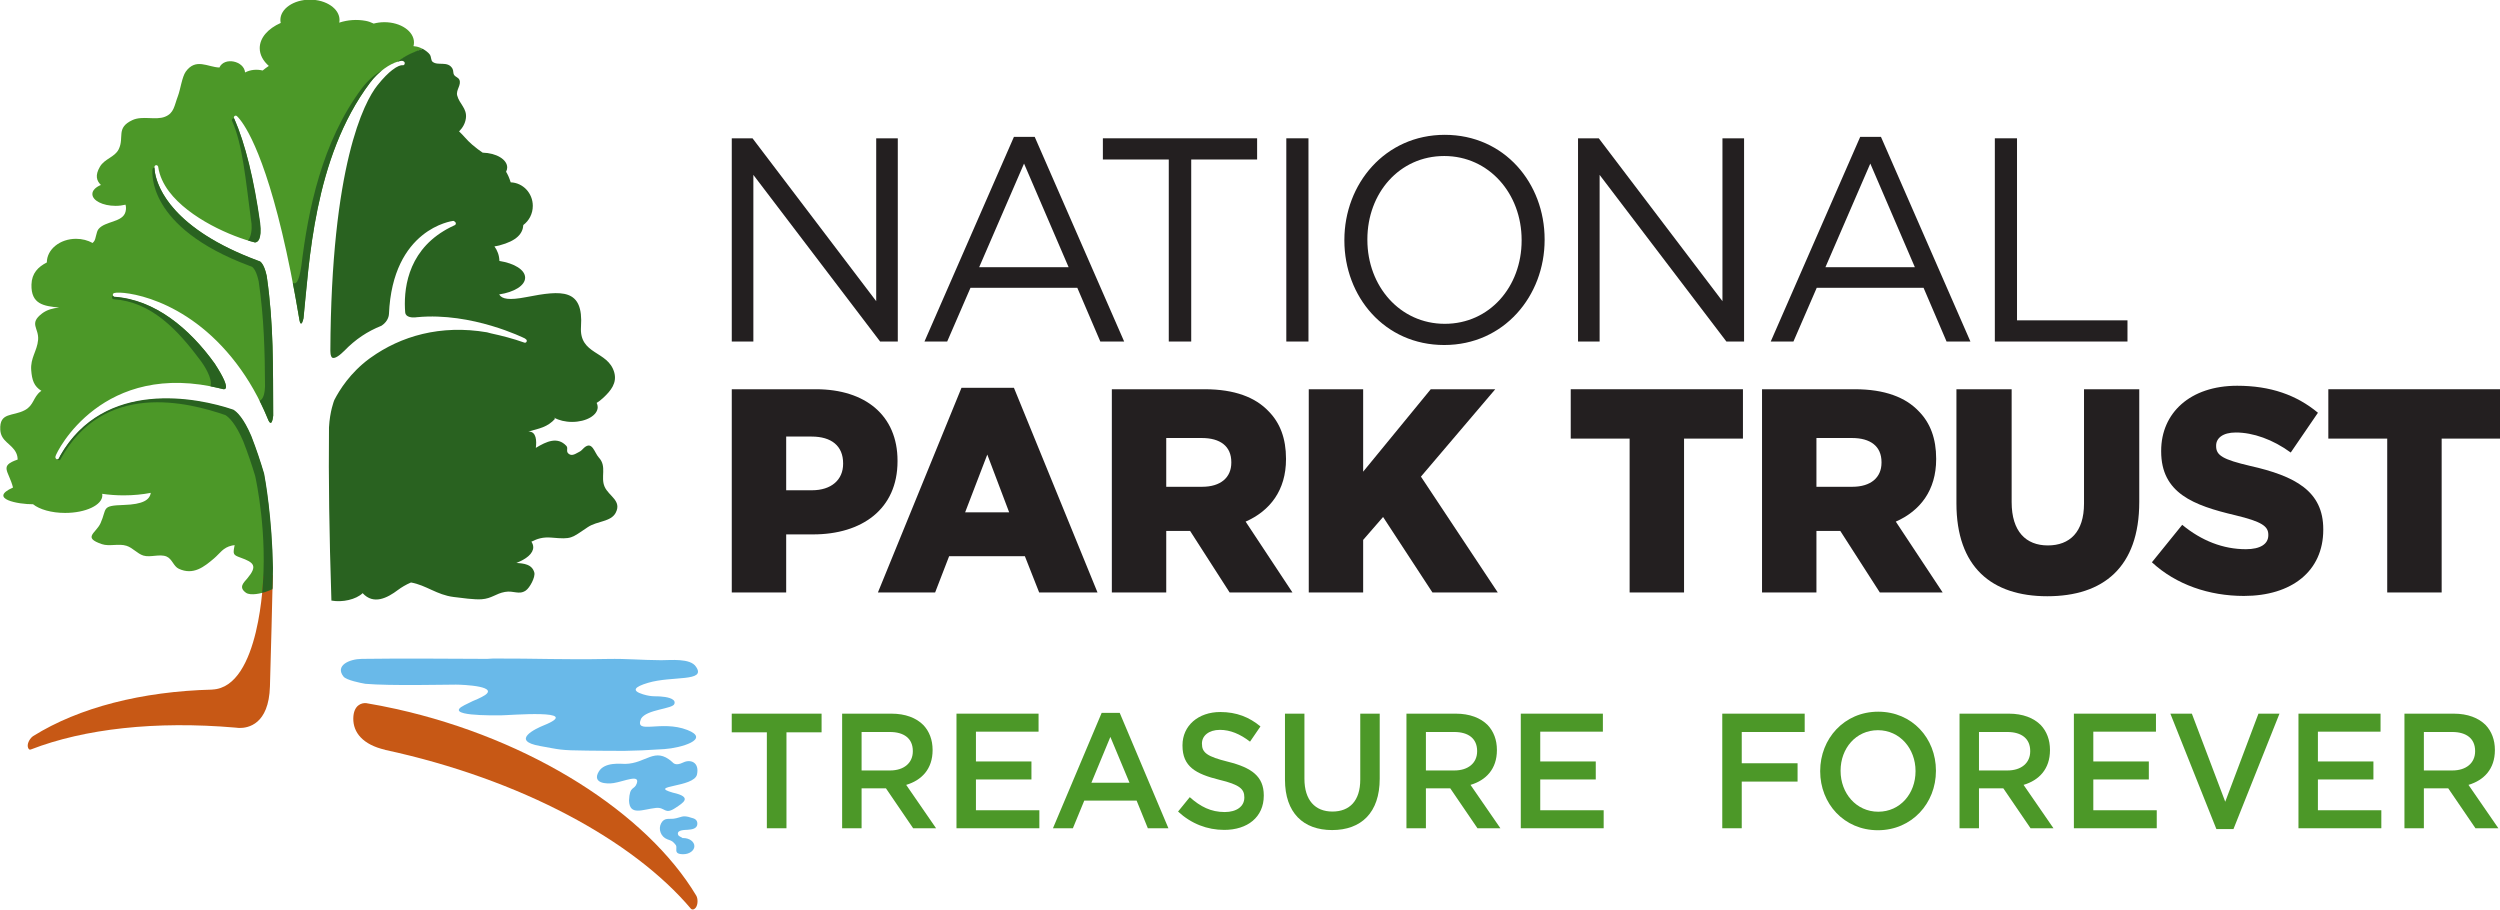 <?xml version="1.0" encoding="utf-8"?>
<svg xmlns="http://www.w3.org/2000/svg" viewBox="3.722 144.885 492.069 179.051" width="492.069px" height="179.051px" preserveAspectRatio="none"><g id="g8" transform="matrix(1.541, 0, 0, -1.541, -320.754, 653.79)" style=""><g id="g10" transform="scale(0.1)"><path d="M 3040.29 3125.78 L 3066.79 3125.78 L 3224.77 2917.75 L 3224.77 3125.78 L 3252.35 3125.78 L 3252.35 2866.21 L 3229.78 2866.21 L 3067.87 3079.05 L 3067.87 2866.21 L 3040.29 2866.21 L 3040.29 3125.78" style="fill: rgb(35, 31, 32); fill-opacity: 1; fill-rule: nonzero; stroke: none;" id="path100"/><path d="M 3470.54 2961.13 L 3413.59 3093.52 L 3356.28 2961.13 L 3470.54 2961.13 Z M 3400.69 3127.63 L 3427.21 3127.63 L 3541.48 2866.21 L 3511.03 2866.21 L 3481.65 2934.8 L 3345.17 2934.8 L 3315.44 2866.21 L 3286.42 2866.21 L 3400.69 3127.63" style="fill: rgb(35, 31, 32); fill-opacity: 1; fill-rule: nonzero; stroke: none;" id="path102"/><path d="M 3598.46 3098.71 L 3514.29 3098.71 L 3514.29 3125.78 L 3711.3 3125.78 L 3711.3 3098.71 L 3627.13 3098.71 L 3627.13 2866.21 L 3598.46 2866.21 L 3598.46 3098.71" style="fill: rgb(35, 31, 32); fill-opacity: 1; fill-rule: nonzero; stroke: none;" id="path104"/><path d="M 3748.59 3125.78 L 3776.89 3125.78 L 3776.89 2866.21 L 3748.59 2866.21 L 3748.59 3125.78" style="fill: rgb(35, 31, 32); fill-opacity: 1; fill-rule: nonzero; stroke: none;" id="path106"/><path d="M 4049.15 2995.25 L 4049.15 2995.98 C 4049.15 3054.95 4007.59 3103.16 3950.28 3103.16 C 3892.96 3103.16 3852.13 3055.69 3852.13 2996.74 L 3852.13 2995.98 C 3852.13 2937.03 3893.68 2888.83 3950.99 2888.83 C 4008.31 2888.83 4049.15 2936.28 4049.15 2995.25 Z M 3822.75 2995.25 L 3822.75 2995.98 C 3822.75 3067.56 3874.7 3130.22 3950.99 3130.22 C 4027.3 3130.22 4078.52 3068.3 4078.52 2996.74 L 4078.52 2995.98 C 4078.52 2924.42 4026.58 2861.76 3950.28 2861.76 C 3873.97 2861.76 3822.75 2923.68 3822.75 2995.25" style="fill: rgb(35, 31, 32); fill-opacity: 1; fill-rule: nonzero; stroke: none;" id="path108"/><path d="M 4121.19 3125.78 L 4147.69 3125.78 L 4305.66 2917.75 L 4305.66 3125.78 L 4333.27 3125.78 L 4333.27 2866.21 L 4310.7 2866.21 L 4148.77 3079.05 L 4148.77 2866.21 L 4121.19 2866.21 L 4121.19 3125.78" style="fill: rgb(35, 31, 32); fill-opacity: 1; fill-rule: nonzero; stroke: none;" id="path110"/><path d="M 4551.42 2961.13 L 4494.5 3093.52 L 4437.19 2961.13 L 4551.42 2961.13 Z M 4481.61 3127.63 L 4508.11 3127.63 L 4622.38 2866.21 L 4591.91 2866.21 L 4562.54 2934.8 L 4426.07 2934.8 L 4396.32 2866.21 L 4367.33 2866.21 L 4481.61 3127.63" style="fill: rgb(35, 31, 32); fill-opacity: 1; fill-rule: nonzero; stroke: none;" id="path112"/><path d="M 4653.57 3125.78 L 4681.89 3125.78 L 4681.89 2893.27 L 4822.99 2893.27 L 4822.99 2866.21 L 4653.57 2866.21 L 4653.57 3125.78" style="fill: rgb(35, 31, 32); fill-opacity: 1; fill-rule: nonzero; stroke: none;" id="path114"/><path d="M 3142.74 2676.23 C 3167.46 2676.23 3182.51 2689.58 3182.51 2709.97 L 3182.51 2710.71 C 3182.51 2732.96 3167.46 2744.82 3142.39 2744.82 L 3109.79 2744.82 L 3109.79 2676.23 L 3142.74 2676.23 Z M 3040.29 2805.27 L 3147.77 2805.27 C 3211.17 2805.27 3252 2771.53 3252 2714.05 L 3252 2713.31 C 3252 2652.12 3206.5 2619.86 3144.18 2619.86 L 3109.79 2619.86 L 3109.79 2545.69 L 3040.29 2545.69 L 3040.29 2805.27" style="fill: rgb(35, 31, 32); fill-opacity: 1; fill-rule: nonzero; stroke: none;" id="path116"/><path d="M 3394.6 2648.05 L 3366.66 2721.84 L 3338.35 2648.05 L 3394.6 2648.05 Z M 3333.7 2807.12 L 3400.68 2807.12 L 3507.44 2545.69 L 3432.92 2545.69 L 3414.65 2592.05 L 3317.93 2592.05 L 3300.03 2545.69 L 3226.95 2545.69 L 3333.7 2807.12" style="fill: rgb(35, 31, 32); fill-opacity: 1; fill-rule: nonzero; stroke: none;" id="path118"/><path d="M 3641.1 2680.68 C 3664.73 2680.68 3678.34 2692.54 3678.34 2711.46 L 3678.34 2712.19 C 3678.34 2732.59 3664.02 2742.97 3640.74 2742.97 L 3595.23 2742.97 L 3595.23 2680.68 L 3641.1 2680.68 Z M 3525.74 2805.27 L 3644.31 2805.27 C 3682.64 2805.27 3709.15 2794.89 3725.98 2777.09 C 3740.68 2762.26 3748.2 2742.22 3748.2 2716.64 L 3748.2 2715.9 C 3748.2 2676.23 3727.78 2649.89 3696.62 2636.18 L 3756.44 2545.69 L 3676.19 2545.69 L 3625.69 2624.32 L 3595.23 2624.32 L 3595.23 2545.69 L 3525.74 2545.69 L 3525.74 2805.27" style="fill: rgb(35, 31, 32); fill-opacity: 1; fill-rule: nonzero; stroke: none;" id="path120"/><path d="M 3777.26 2805.27 L 3846.74 2805.27 L 3846.74 2699.96 L 3933.07 2805.27 L 4015.47 2805.27 L 3920.54 2693.66 L 4018.69 2545.69 L 3935.23 2545.69 L 3872.18 2642.11 L 3846.74 2612.82 L 3846.74 2545.69 L 3777.26 2545.69 L 3777.26 2805.27" style="fill: rgb(35, 31, 32); fill-opacity: 1; fill-rule: nonzero; stroke: none;" id="path122"/><path d="M 4187.09 2742.22 L 4111.87 2742.22 L 4111.87 2805.27 L 4331.83 2805.27 L 4331.83 2742.22 L 4256.61 2742.22 L 4256.61 2545.69 L 4187.09 2545.69 L 4187.09 2742.22" style="fill: rgb(35, 31, 32); fill-opacity: 1; fill-rule: nonzero; stroke: none;" id="path124"/><path d="M 4471.55 2680.68 C 4495.22 2680.68 4508.82 2692.54 4508.82 2711.46 L 4508.82 2712.19 C 4508.82 2732.59 4494.5 2742.97 4471.21 2742.97 L 4425.7 2742.97 L 4425.7 2680.68 L 4471.55 2680.68 Z M 4356.21 2805.27 L 4474.76 2805.27 C 4513.09 2805.27 4539.63 2794.89 4556.45 2777.09 C 4571.11 2762.26 4578.63 2742.22 4578.63 2716.64 L 4578.63 2715.9 C 4578.63 2676.23 4558.22 2649.89 4527.08 2636.18 L 4586.93 2545.69 L 4506.67 2545.69 L 4456.16 2624.32 L 4425.7 2624.32 L 4425.7 2545.69 L 4356.21 2545.69 L 4356.21 2805.27" style="fill: rgb(35, 31, 32); fill-opacity: 1; fill-rule: nonzero; stroke: none;" id="path126"/><path d="M 4604.51 2659.53 L 4604.51 2805.27 L 4675.04 2805.27 L 4675.04 2661.02 C 4675.04 2623.57 4693.34 2605.77 4721.27 2605.77 C 4749.21 2605.77 4767.47 2622.83 4767.47 2659.17 L 4767.47 2805.27 L 4838.04 2805.27 L 4838.04 2661.39 C 4838.04 2577.59 4791.85 2540.87 4720.56 2540.87 C 4649.26 2540.87 4604.51 2578.33 4604.51 2659.53" style="fill: rgb(35, 31, 32); fill-opacity: 1; fill-rule: nonzero; stroke: none;" id="path128"/><path d="M 4854.19 2584.25 L 4892.9 2632.09 C 4917.63 2611.7 4945.17 2600.95 4974.22 2600.95 C 4992.8 2600.95 5002.87 2607.62 5002.87 2618.75 L 5002.87 2619.49 C 5002.87 2630.25 4994.63 2636.18 4960.61 2644.34 C 4907.23 2656.95 4866.02 2672.52 4866.02 2725.91 L 4866.02 2726.65 C 4866.02 2774.87 4902.92 2809.72 4963.1 2809.72 C 5005.74 2809.72 5039.04 2797.86 5066.26 2775.24 L 5031.52 2724.43 C 5008.62 2741.12 4983.51 2750.02 4961.33 2750.02 C 4944.46 2750.02 4936.22 2742.59 4936.22 2733.34 L 4936.22 2732.59 C 4936.22 2720.72 4944.84 2715.54 4979.58 2707.37 C 5037.27 2694.39 5073.06 2675.11 5073.06 2626.54 L 5073.06 2625.79 C 5073.06 2572.76 5032.57 2541.26 4971.67 2541.26 C 4927.26 2541.26 4884.99 2555.71 4854.19 2584.25" style="fill: rgb(35, 31, 32); fill-opacity: 1; fill-rule: nonzero; stroke: none;" id="path130"/><path d="M 5154.75 2742.22 L 5079.53 2742.22 L 5079.53 2805.27 L 5299.5 2805.27 L 5299.5 2742.22 L 5224.28 2742.22 L 5224.28 2545.69 L 5154.75 2545.69 L 5154.75 2742.22" style="fill: rgb(35, 31, 32); fill-opacity: 1; fill-rule: nonzero; stroke: none;" id="path132"/><path d="M 3085.1 2367.06 L 3040.25 2367.06 L 3040.25 2390.9 L 3155 2390.9 L 3155 2367.06 L 3110.15 2367.06 L 3110.15 2244.53 L 3085.1 2244.53 L 3085.1 2367.06" style="fill: rgb(76, 152, 40); fill-opacity: 1; fill-rule: nonzero; stroke: none;" id="path134"/><path d="M 3242.46 2318.34 C 3260.23 2318.34 3271.55 2327.96 3271.55 2342.81 L 3271.55 2343.22 C 3271.55 2358.9 3260.64 2367.48 3242.25 2367.48 L 3206.1 2367.48 L 3206.1 2318.34 L 3242.46 2318.34 Z M 3181.25 2390.9 L 3244.27 2390.9 C 3262.05 2390.9 3275.99 2385.47 3285.08 2376.26 C 3292.56 2368.32 3296.8 2357.45 3296.8 2344.69 L 3296.8 2344.27 C 3296.8 2320.22 3282.86 2305.79 3263.06 2299.93 L 3301.24 2244.53 L 3271.96 2244.53 L 3237.21 2295.54 L 3206.1 2295.54 L 3206.1 2244.53 L 3181.25 2244.53 L 3181.25 2390.9" style="fill: rgb(76, 152, 40); fill-opacity: 1; fill-rule: nonzero; stroke: none;" id="path136"/><path d="M 3327.31 2390.9 L 3432.14 2390.9 L 3432.14 2367.9 L 3352.15 2367.9 L 3352.15 2329.84 L 3423.05 2329.84 L 3423.05 2306.84 L 3352.15 2306.84 L 3352.15 2267.52 L 3433.16 2267.52 L 3433.16 2244.53 L 3327.31 2244.53 L 3327.31 2390.9" style="fill: rgb(76, 152, 40); fill-opacity: 1; fill-rule: nonzero; stroke: none;" id="path138"/><path d="M 3548.3 2302.66 L 3523.86 2361.21 L 3499.62 2302.66 L 3548.3 2302.66 Z M 3512.76 2391.95 L 3535.78 2391.95 L 3598 2244.53 L 3571.73 2244.53 L 3557.39 2279.86 L 3490.53 2279.86 L 3475.99 2244.53 L 3450.53 2244.53 L 3512.76 2391.95" style="fill: rgb(76, 152, 40); fill-opacity: 1; fill-rule: nonzero; stroke: none;" id="path140"/><path d="M 3610.33 2265.86 L 3625.28 2284.25 C 3638.8 2272.13 3652.34 2265.23 3669.92 2265.23 C 3685.26 2265.23 3694.97 2272.55 3694.97 2283.63 L 3694.97 2284.05 C 3694.97 2294.5 3689.31 2300.15 3663.05 2306.43 C 3632.95 2313.95 3615.98 2323.14 3615.98 2350.12 L 3615.98 2350.54 C 3615.98 2375.64 3636.19 2392.99 3664.26 2392.99 C 3684.86 2392.99 3701.23 2386.51 3715.56 2374.59 L 3702.24 2355.14 C 3689.51 2364.97 3676.79 2370.2 3663.85 2370.2 C 3649.31 2370.2 3640.83 2362.46 3640.83 2352.84 L 3640.83 2352.42 C 3640.83 2341.13 3647.29 2336.11 3674.35 2329.42 C 3704.26 2321.9 3719.81 2310.81 3719.81 2286.55 L 3719.81 2286.14 C 3719.81 2258.74 3699.01 2242.43 3669.31 2242.43 C 3647.7 2242.43 3627.3 2250.17 3610.33 2265.86" style="fill: rgb(76, 152, 40); fill-opacity: 1; fill-rule: nonzero; stroke: none;" id="path142"/><path d="M 3746.88 2306.63 L 3746.88 2390.9 L 3771.73 2390.9 L 3771.73 2307.68 C 3771.73 2280.49 3785.28 2265.86 3807.48 2265.86 C 3829.5 2265.86 3843.04 2279.66 3843.04 2306.63 L 3843.04 2390.9 L 3867.89 2390.9 L 3867.89 2307.89 C 3867.89 2264.18 3844.05 2242.22 3807.08 2242.22 C 3770.31 2242.22 3746.88 2264.18 3746.88 2306.63" style="fill: rgb(76, 152, 40); fill-opacity: 1; fill-rule: nonzero; stroke: none;" id="path144"/><path d="M 3963.25 2318.34 C 3981.02 2318.34 3992.32 2327.96 3992.32 2342.81 L 3992.32 2343.22 C 3992.32 2358.9 3981.42 2367.48 3963.04 2367.48 L 3926.89 2367.48 L 3926.89 2318.34 L 3963.25 2318.34 Z M 3902.04 2390.9 L 3965.07 2390.9 C 3982.83 2390.9 3996.77 2385.47 4005.87 2376.26 C 4013.34 2368.32 4017.58 2357.45 4017.58 2344.69 L 4017.58 2344.27 C 4017.58 2320.22 4003.65 2305.79 3983.85 2299.93 L 4022.03 2244.53 L 3992.74 2244.53 L 3957.98 2295.54 L 3926.89 2295.54 L 3926.89 2244.53 L 3902.04 2244.53 L 3902.04 2390.9" style="fill: rgb(76, 152, 40); fill-opacity: 1; fill-rule: nonzero; stroke: none;" id="path146"/><path d="M 4048.08 2390.9 L 4152.93 2390.9 L 4152.93 2367.9 L 4072.93 2367.9 L 4072.93 2329.84 L 4143.84 2329.84 L 4143.84 2306.84 L 4072.93 2306.84 L 4072.93 2267.52 L 4153.94 2267.52 L 4153.94 2244.53 L 4048.08 2244.53 L 4048.08 2390.9" style="fill: rgb(76, 152, 40); fill-opacity: 1; fill-rule: nonzero; stroke: none;" id="path148"/><path d="M 4305.43 2390.9 L 4410.7 2390.9 L 4410.7 2367.48 L 4330.3 2367.48 L 4330.3 2327.54 L 4401.6 2327.54 L 4401.6 2304.13 L 4330.3 2304.13 L 4330.3 2244.53 L 4305.43 2244.53 L 4305.43 2390.9" style="fill: rgb(76, 152, 40); fill-opacity: 1; fill-rule: nonzero; stroke: none;" id="path150"/><path d="M 4552.28 2317.29 L 4552.28 2317.71 C 4552.28 2346.15 4532.3 2369.78 4504.23 2369.78 C 4476.15 2369.78 4456.55 2346.57 4456.55 2318.14 L 4456.55 2317.71 C 4456.55 2289.28 4476.53 2265.65 4504.61 2265.65 C 4532.68 2265.65 4552.28 2288.85 4552.28 2317.29 Z M 4430.49 2317.29 L 4430.49 2317.71 C 4430.49 2358.9 4461.2 2393.41 4504.61 2393.41 C 4548.07 2393.41 4578.34 2359.32 4578.34 2318.14 L 4578.34 2317.71 C 4578.34 2276.52 4547.63 2242.01 4504.23 2242.01 C 4460.82 2242.01 4430.49 2276.11 4430.49 2317.29" style="fill: rgb(76, 152, 40); fill-opacity: 1; fill-rule: nonzero; stroke: none;" id="path152"/><path d="M 4669.67 2318.34 C 4687.45 2318.34 4698.75 2327.96 4698.75 2342.81 L 4698.75 2343.22 C 4698.75 2358.9 4687.83 2367.48 4669.48 2367.48 L 4633.31 2367.48 L 4633.31 2318.34 L 4669.67 2318.34 Z M 4608.48 2390.9 L 4671.49 2390.9 C 4689.27 2390.9 4703.21 2385.47 4712.31 2376.26 C 4719.79 2368.32 4724 2357.45 4724 2344.69 L 4724 2344.27 C 4724 2320.22 4710.07 2305.79 4690.27 2299.93 L 4728.46 2244.53 L 4699.19 2244.53 L 4664.4 2295.54 L 4633.31 2295.54 L 4633.31 2244.53 L 4608.48 2244.53 L 4608.48 2390.9" style="fill: rgb(76, 152, 40); fill-opacity: 1; fill-rule: nonzero; stroke: none;" id="path154"/><path d="M 4754.53 2390.9 L 4859.37 2390.9 L 4859.37 2367.9 L 4779.35 2367.9 L 4779.35 2329.84 L 4850.26 2329.84 L 4850.26 2306.84 L 4779.35 2306.84 L 4779.35 2267.52 L 4860.37 2267.52 L 4860.37 2244.53 L 4754.53 2244.53 L 4754.53 2390.9" style="fill: rgb(76, 152, 40); fill-opacity: 1; fill-rule: nonzero; stroke: none;" id="path156"/><path d="M 4877.76 2390.9 L 4905.22 2390.9 L 4947.86 2278.4 L 4990.27 2390.9 L 5017.14 2390.9 L 4958.36 2243.48 L 4936.55 2243.48 L 4877.76 2390.9" style="fill: rgb(76, 152, 40); fill-opacity: 1; fill-rule: nonzero; stroke: none;" id="path158"/><path d="M 5041.39 2390.9 L 5146.22 2390.9 L 5146.22 2367.9 L 5066.21 2367.9 L 5066.21 2329.84 L 5137.12 2329.84 L 5137.12 2306.84 L 5066.21 2306.84 L 5066.21 2267.52 L 5147.23 2267.52 L 5147.23 2244.53 L 5041.39 2244.53 L 5041.39 2390.9" style="fill: rgb(76, 152, 40); fill-opacity: 1; fill-rule: nonzero; stroke: none;" id="path160"/><path d="M 5237.94 2318.34 C 5255.7 2318.34 5267.02 2327.96 5267.02 2342.81 L 5267.02 2343.22 C 5267.02 2358.9 5256.09 2367.48 5237.74 2367.48 L 5201.56 2367.48 L 5201.56 2318.34 L 5237.94 2318.34 Z M 5176.75 2390.9 L 5239.75 2390.9 C 5257.53 2390.9 5271.47 2385.47 5280.58 2376.26 C 5288.05 2368.32 5292.27 2357.45 5292.27 2344.69 L 5292.27 2344.27 C 5292.27 2320.22 5278.32 2305.79 5258.53 2299.93 L 5296.72 2244.53 L 5267.45 2244.53 L 5232.66 2295.54 L 5201.56 2295.54 L 5201.56 2244.53 L 5176.75 2244.53 L 5176.75 2390.9" style="fill: rgb(76, 152, 40); fill-opacity: 1; fill-rule: nonzero; stroke: none;" id="path162"/><path d="M 2453.38 2551.59 C 2453.59 2559.93 2453.74 2568.35 2453.91 2576.73 L 2453.9 2576.73 C 2452.77 2641.25 2444.13 2689.2 2442.66 2696.96 C 2438.11 2712.33 2432.73 2728.53 2426.31 2744.98 C 2421.54 2756.21 2417.06 2763.85 2413.16 2769.08 C 2409.23 2774.28 2405.92 2776.98 2403.58 2778.39 C 2356.64 2794.44 2235.88 2818.39 2180.64 2716.65 C 2180.28 2715.99 2179.51 2715.76 2178.83 2715.76 C 2178.41 2715.76 2177.98 2715.87 2177.6 2716.12 C 2177.3 2716.31 2177.1 2716.58 2176.94 2716.87 C 2176.35 2717.55 2176.25 2718.54 2176.48 2719.51 C 2177.88 2725.61 2236.53 2843.97 2389 2805.83 C 2389.47 2805.83 2389.8 2805.52 2389.75 2805.64 C 2389.75 2805.64 2404.62 2799.78 2379.82 2838.09 C 2347.72 2882.69 2303.66 2919.51 2251.87 2923.04 C 2251.19 2923.08 2250.67 2923.52 2250.34 2924.1 C 2249.89 2924.62 2249.64 2925.34 2249.74 2926.07 C 2249.91 2927.34 2250.69 2928.18 2252.2 2928.29 C 2261.37 2930.73 2342.25 2924.23 2407.71 2838.04 C 2422.82 2818.21 2436.88 2794.2 2448.69 2765.16 L 2448.72 2765.21 C 2448.72 2765.21 2449.1 2764.34 2449.66 2763.51 C 2451.07 2761.69 2453.37 2760.74 2454.56 2771.5 C 2454.2 2833.42 2455.35 2887.83 2446.29 2949.85 C 2444.42 2958.57 2442.08 2963.46 2439.98 2966.2 C 2439.28 2967.08 2438.6 2967.72 2437.97 2968.18 C 2436.9 2968.57 2435.81 2968.96 2434.76 2969.35 C 2434.72 2969.35 2434.67 2969.34 2434.67 2969.34 L 2434.68 2969.39 C 2368.62 2994.06 2335.7 3023.2 2319.32 3046.51 C 2302.71 3069.99 2302.83 3087.67 2302.88 3089.15 C 2302.92 3090.32 2303.77 3091.3 2304.9 3091.45 C 2305.8 3091.57 2306.74 3091.14 2307.17 3090.36 C 2307.42 3090.09 2307.62 3089.79 2307.67 3089.39 C 2309.28 3078.12 2314.24 3067.61 2321.43 3057.97 C 2347.45 3023.35 2401.93 2999.98 2431.19 2992.79 C 2434.56 2992.75 2440.11 2995.76 2437.59 3017.3 C 2429.84 3072.41 2419.11 3118.68 2404.56 3151.32 C 2404.11 3152.36 2404.41 3153.59 2405.3 3154.27 C 2406.19 3154.93 2407.41 3154.87 2408.23 3154.11 C 2408.57 3153.78 2410.79 3151.86 2414.43 3146.7 C 2427.28 3128.79 2458.67 3069.77 2488.08 2893.99 L 2488.09 2894 C 2488.09 2894 2488.11 2893.84 2488.15 2893.6 C 2488.22 2893.21 2488.29 2892.8 2488.38 2892.4 C 2488.57 2891.52 2488.85 2890.48 2489.26 2889.81 C 2490.11 2888.86 2491.4 2889.64 2493.17 2895.88 C 2500.51 2964.83 2505.77 3100.37 2578.13 3196.68 C 2589.69 3212.06 2604.19 3220.89 2613.12 3223.52 C 2613.12 3223.53 2613.14 3223.54 2613.15 3223.55 C 2613.59 3223.67 2613.99 3223.76 2614.4 3223.86 C 2624.9 3231.02 2635.16 3235.06 2645.45 3240.05 C 2644.33 3240.64 2643.2 3241.16 2642.1 3241.61 C 2639.28 3242.76 2636.51 3243.27 2633.75 3243.51 C 2634.15 3245.03 2634.39 3246.57 2634.39 3248.16 C 2634.39 3262.48 2617.48 3274.09 2596.61 3274.09 C 2591.78 3274.09 2587.17 3273.44 2582.91 3272.31 C 2579.65 3273.88 2576.35 3275.1 2573.02 3275.74 C 2561.64 3277.94 2549.63 3277.05 2538.91 3273.51 C 2539.13 3274.63 2539.29 3275.78 2539.29 3276.95 C 2539.29 3291.26 2522.37 3302.87 2501.52 3302.87 C 2480.65 3302.87 2463.74 3291.26 2463.74 3276.95 C 2463.74 3275.64 2463.92 3274.39 2464.19 3273.14 C 2447.97 3265.94 2437.36 3254.21 2437.36 3240.92 C 2437.36 3232.47 2441.67 3224.66 2448.96 3218.21 C 2446.23 3216.39 2443.59 3214.45 2441.13 3212.37 C 2433.7 3214.13 2425.71 3213.58 2418.66 3209.88 C 2417.39 3224.56 2392.27 3230.16 2385.84 3216.19 C 2370.79 3216.76 2355.73 3228.73 2342.88 3210.92 C 2338.14 3204.34 2336.02 3188 2333.01 3180.12 C 2328.08 3167.18 2328.08 3157.94 2316.27 3153.28 C 2304.19 3148.53 2287.58 3155.05 2274.66 3149 C 2253.33 3138.99 2264.73 3127.14 2257.27 3111.86 C 2252.25 3101.58 2239.33 3099.85 2233.26 3089.49 C 2226.77 3078.42 2228.97 3071.52 2234.51 3066.2 C 2227.9 3063.43 2223.6 3059.29 2223.6 3054.6 C 2223.6 3046.26 2236.88 3039.5 2253.27 3039.5 C 2257.82 3039.5 2262.07 3040.07 2265.92 3041 C 2266.73 3038.37 2266.83 3035.39 2265.92 3031.9 C 2262.4 3018.27 2239.9 3020.22 2231.48 3009.89 C 2228.29 3005.97 2228.32 2997.09 2225.57 2993.92 C 2224.94 2993.2 2224.41 2992.64 2223.89 2992.08 C 2217.88 2995.44 2210.61 2997.41 2202.75 2997.41 C 2182.15 2997.41 2165.45 2983.89 2165.45 2967.23 C 2165.45 2967.22 2165.45 2967.21 2165.45 2967.21 C 2154.4 2961.6 2146.21 2953.54 2145.81 2938.94 C 2145.14 2913.59 2161.87 2911.48 2181.16 2909.61 C 2173.09 2908.77 2165.58 2906.79 2159.38 2902.08 C 2142.1 2888.94 2155.61 2883.51 2154.28 2868.27 C 2153.05 2854.08 2144.28 2845.26 2145.49 2829.56 C 2146.46 2816.95 2149.01 2809.02 2158.54 2803.2 C 2158.16 2802.94 2157.71 2802.72 2157.35 2802.44 C 2147.88 2795.02 2148.99 2784.91 2137.5 2778.64 C 2122.1 2770.24 2104.75 2776.42 2105.96 2753.55 C 2106.77 2738.29 2120.6 2735.87 2126.3 2723.9 C 2127.71 2720.93 2128.09 2718.14 2128.18 2715.46 C 2104.1 2707.22 2116.63 2701.43 2122.25 2679.74 C 2089.84 2665.28 2129.39 2658.16 2147.84 2658.38 C 2156.1 2651.75 2171.33 2647.29 2188.8 2647.29 C 2215.05 2647.29 2236.33 2657.33 2236.33 2669.72 C 2236.33 2670.39 2236.24 2671.05 2236.12 2671.7 C 2244.63 2670.45 2253.87 2669.72 2263.56 2669.72 C 2276.06 2669.72 2287.81 2670.9 2298.21 2672.93 C 2296.83 2664.05 2288.6 2658.23 2263.56 2657.45 C 2234.63 2656.56 2242.57 2653.25 2234.12 2634.36 C 2228.21 2621.18 2210.46 2615.96 2235.9 2607.37 C 2245.26 2604.21 2257.3 2608.46 2267.16 2605.32 C 2275.22 2602.76 2281.01 2595.24 2288.71 2592.83 C 2297.55 2590.06 2309.77 2595.26 2318.36 2591.6 C 2325.65 2588.49 2327.17 2579.12 2334 2575.96 C 2352.62 2567.33 2366.32 2578.44 2378.86 2589.07 C 2387.01 2595.96 2390.23 2603.05 2402.13 2605.69 C 2403.2 2605.93 2404.28 2606.06 2405.35 2606.14 C 2405.2 2605.51 2405.07 2604.91 2404.97 2604.41 C 2403.14 2594.66 2403.47 2593.55 2412.68 2590.25 C 2430.04 2584.04 2434.92 2579.68 2421.42 2563.56 C 2416.96 2558.25 2409.92 2552.34 2419.74 2545.35 C 2425.56 2541.2 2440.37 2544.57 2446.1 2547.08 C 2448.57 2548.16 2450.9 2549.49 2453.16 2550.95 C 2453.21 2551.26 2453.28 2551.53 2453.38 2551.59" style="fill: rgb(76, 152, 40); fill-opacity: 1; fill-rule: nonzero; stroke: none;" id="path164"/><path d="M 2405.87 2373.13 C 2405.87 2373.13 2405.92 2373.12 2405.98 2373.11 C 2407.65 2372.97 2409.34 2372.78 2411.01 2372.62 C 2422.41 2372.38 2448.98 2377.05 2450.41 2425.67 C 2451.92 2475.83 2453.26 2532.49 2454.04 2567.82 L 2441.95 2566.45 C 2441.95 2566.45 2438.11 2424.34 2376.77 2421.7 L 2376.92 2421.63 C 2286.79 2419.37 2206.39 2398.7 2148.11 2362.34 C 2144.36 2360.01 2140.38 2353.65 2141.1 2348.93 C 2141.41 2346.95 2142.51 2343.97 2145.29 2345.25 C 2213.45 2371.67 2304.46 2381.81 2405.85 2373.12 L 2405.87 2373.13" style="fill: rgb(199, 88, 21); fill-opacity: 1; fill-rule: nonzero; stroke: none;" id="path166"/><path d="M 2994.89 2158.53 C 2932.05 2263.45 2784.94 2358.36 2611.4 2396.93 C 2611.4 2396.93 2611.39 2396.93 2611.39 2396.93 C 2611.39 2396.93 2611.39 2396.93 2611.38 2396.93 C 2598.63 2399.77 2585.91 2402.21 2573.23 2404.35 C 2567.63 2404.84 2557.14 2401.98 2556.87 2384.87 C 2556.59 2366.76 2569.14 2351.25 2597.61 2344.74 L 2597.53 2344.63 C 2771.21 2307.09 2914.67 2228.85 2988.34 2141.47 C 2990.64 2139.97 2992.93 2141.18 2994.45 2143.33 C 2997.16 2147.19 2997.2 2154.7 2994.89 2158.53" style="fill: rgb(199, 88, 21); fill-opacity: 1; fill-rule: nonzero; stroke: none;" id="path168"/><path d="M 2978.3 2328.56 C 2968.09 2323.61 2965.54 2328.01 2963.92 2329.44 C 2941.81 2348.97 2931.08 2327.27 2904.26 2326.72 C 2899.12 2326.62 2877.88 2329.72 2870.31 2316.74 C 2861.62 2301.84 2880.29 2300.78 2889.43 2302.25 C 2903.13 2304.46 2923.22 2314.01 2918.94 2301.75 C 2915.82 2292.82 2909.87 2299.41 2909.05 2279.96 C 2909.65 2259.91 2926.43 2268.67 2943.42 2270.5 C 2955.55 2271.8 2954.34 2261.09 2968.54 2270.64 C 2977.71 2276.79 2991.08 2284.28 2965.08 2289.99 C 2931.93 2299.41 2992.39 2296.38 2995.9 2313.3 C 2999.15 2328.95 2987.49 2333.02 2978.3 2328.56" style="fill: rgb(105, 185, 233); fill-opacity: 1; fill-rule: nonzero; stroke: none;" id="path170"/><path d="M 2983.54 2370.08 C 2949.94 2383.16 2915.76 2363.57 2924.37 2384.37 C 2931.35 2396.59 2965.5 2396.8 2967.04 2403.51 C 2967.07 2403.6 2967.07 2403.68 2967.1 2403.76 C 2967.1 2403.8 2967.13 2403.83 2967.13 2403.87 C 2969.25 2411.04 2953.17 2412.43 2953.17 2412.43 L 2953.18 2412.38 C 2943.5 2413.87 2939.52 2411.76 2927.05 2415.57 C 2911.49 2420.32 2916.25 2425.16 2933.2 2430.24 C 2964.15 2439.51 3008.14 2431.15 2994.65 2450.75 C 2987.48 2462.12 2961.64 2459.1 2950.18 2459.17 C 2923.77 2459.31 2907.54 2461.26 2881.44 2460.76 C 2825.1 2459.69 2790.86 2461.5 2735.42 2461.32 L 2727.78 2460.87 C 2690.43 2461.21 2605.26 2461.48 2567.63 2460.87 C 2551.38 2460.62 2533.33 2452.15 2544.41 2438.23 C 2548 2433.72 2566.34 2429.99 2572.36 2429.02 C 2603.87 2426.23 2675.97 2428.04 2687.96 2427.98 C 2696.24 2427.93 2748.67 2426.04 2720.75 2412.08 C 2706.92 2405.16 2720.42 2412.52 2698.99 2401.84 C 2670.11 2387.46 2735.39 2388.82 2745.1 2388.74 C 2754.78 2388.65 2852.88 2397.2 2799.86 2375.83 C 2791.02 2372.26 2756.38 2356.41 2795.6 2349.53 C 2820.68 2345.13 2819.46 2344.01 2855.76 2343.69 C 2900.22 2343.31 2908.2 2342.66 2954.18 2345.63 C 2975.03 2346.98 3013.99 2358.23 2983.54 2370.08" style="fill: rgb(105, 185, 233); fill-opacity: 1; fill-rule: nonzero; stroke: none;" id="path172"/><path d="M 2984.33 2242.59 C 2988.81 2242.97 2995.95 2243.66 2996.32 2249.89 C 2996.67 2255.98 2991.57 2257.2 2988.56 2257.96 C 2976.98 2262.01 2976.06 2258.16 2966.26 2256.76 C 2960.3 2255.92 2954.16 2258.48 2950.1 2250.95 C 2946.02 2243.43 2949.7 2233.5 2958.04 2230.4 C 2960.3 2229.57 2963.88 2228.61 2965.79 2226.48 C 2968.61 2223.34 2970.03 2223.12 2969.46 2217.42 C 2969.04 2213.04 2971.71 2211.37 2978.33 2211.37 C 2986.16 2211.37 2992.52 2215.99 2992.52 2221.7 C 2992.52 2227.4 2986.16 2232.02 2978.33 2232.02 C 2978.05 2232.02 2977.79 2231.97 2977.52 2231.97 C 2975.49 2233.74 2972.22 2233.85 2971.56 2236.84 C 2970.26 2242.71 2980.86 2242.29 2984.33 2242.59" style="fill: rgb(105, 185, 233); fill-opacity: 1; fill-rule: nonzero; stroke: none;" id="path174"/><path d="M 2437.71 2968.6 C 2436.64 2969 2435.56 2969.39 2434.49 2969.79 L 2434.42 2969.81 C 2326.73 3010.05 2307.14 3062.03 2303.64 3081.48 L 2303.61 3081.77 C 2303.33 3083.32 2302.88 3088.18 2302.88 3088.18 C 2302.71 3088.19 2302.54 3088.22 2302.38 3088.21 C 2301.26 3088.05 2300.4 3087.08 2300.36 3085.91 C 2300.26 3082.95 2292.08 3012.29 2424.16 2962.94 L 2424.15 2962.89 C 2424.15 2962.89 2424.2 2962.9 2424.24 2962.9 C 2425.31 2962.51 2426.38 2962.11 2427.45 2961.73 C 2429.98 2959.88 2433.44 2955.1 2436.03 2943.05 C 2442.87 2896.18 2443.89 2853.65 2444.14 2808.95 C 2443.92 2802.53 2442.74 2792.57 2437.18 2790.58 C 2441.13 2782.68 2444.79 2774.68 2448.36 2765.88 L 2448.46 2765.64 C 2448.46 2765.64 2452.76 2755.24 2454.56 2771.58 C 2454.2 2833.49 2455.35 2887.9 2446.28 2949.92 C 2443.69 2961.98 2440.24 2966.76 2437.71 2968.6" style="fill: rgb(41, 98, 32); fill-opacity: 1; fill-rule: nonzero; stroke: none;" id="path176"/><path d="M 2425.97 3023.45 L 2425.96 3023.45 L 2425.98 3023.41 C 2426.29 3021.12 2426.59 3018.81 2426.92 3016.49 C 2427.42 3010.22 2426.79 3000.76 2422.44 2995.22 C 2425.51 2994.28 2428.44 2993.47 2431.13 2992.81 C 2434.5 2992.76 2440.47 2996.21 2437.94 3017.75 C 2430.25 3072.39 2419.13 3118.37 2404.76 3150.96 C 2403.99 3151.41 2403.54 3151.47 2402.78 3150.91 C 2401.9 3150.23 2401.59 3149 2402.05 3147.97 C 2415.47 3117.84 2419.35 3073.44 2425.97 3023.45" style="fill: rgb(41, 98, 32); fill-opacity: 1; fill-rule: nonzero; stroke: none;" id="path178"/><path d="M 2250.61 2920.26 C 2298.82 2916.98 2332.35 2881.63 2362.61 2840.77 C 2364.94 2837.54 2377.82 2819.02 2374.4 2809 C 2379.47 2807.95 2383.39 2807.32 2388.68 2805.9 C 2388.88 2805.83 2389.26 2805.73 2389.76 2805.61 C 2389.76 2805.61 2404.97 2799.58 2379.79 2838.16 C 2347.68 2882.9 2303.53 2919.87 2251.62 2923.42 C 2250.83 2923.47 2250.18 2924.17 2249.88 2924.87 C 2249.25 2924.53 2248.84 2923.74 2248.73 2922.95 C 2248.56 2921.69 2249.37 2920.35 2250.61 2920.26" style="fill: rgb(41, 98, 32); fill-opacity: 1; fill-rule: nonzero; stroke: none;" id="path180"/><path d="M 2593.73 3212.71 C 2585.64 3208.25 2576.17 3200.73 2568.01 3189.88 C 2516.52 3121.34 2499 3032.96 2490.55 2962.82 L 2490.54 2962.83 C 2487.4 2941.03 2483.08 2938.68 2479.58 2941.41 C 2482.39 2926.76 2485.17 2911.11 2487.96 2894.42 L 2487.97 2894.43 C 2487.97 2894.43 2488 2894.28 2488.03 2894.03 C 2488.1 2893.63 2488.19 2893.23 2488.25 2892.83 C 2488.92 2888.95 2491.23 2885.62 2493.31 2895.95 C 2500.64 2964.91 2505.9 3100.45 2578.27 3196.76 C 2583.15 3203.26 2588.44 3208.52 2593.73 3212.71" style="fill: rgb(41, 98, 32); fill-opacity: 1; fill-rule: nonzero; stroke: none;" id="path182"/><path d="M 2676.18 3009.66 C 2679.42 3011.47 2682.85 3013.2 2686.48 3014.83 C 2687.56 3015.31 2688.12 3016.56 2687.77 3017.73 C 2687.56 3018.42 2687.07 3018.92 2686.48 3019.2 C 2685.98 3019.98 2685.08 3020.42 2684.13 3020.24 C 2683.32 3020.09 2607.04 3010.46 2602.41 2901.14 L 2602.39 2901.14 C 2602.39 2901.14 2602.33 2892.63 2593.08 2886.51 L 2592.34 2886.16 C 2575.1 2879.18 2559.93 2869.44 2545.13 2854.08 L 2544.52 2853.57 C 2536.51 2845.61 2531.65 2844.18 2529.67 2845.81 C 2527.52 2848.12 2527.67 2852.71 2527.67 2852.71 L 2527.58 2854.53 C 2528.67 3090.91 2570.42 3171.87 2587.73 3193.51 C 2595.47 3203.2 2601.71 3209.2 2606.57 3212.96 L 2611.14 3216.14 C 2616.72 3219.49 2619.49 3219.16 2619.65 3219.12 C 2620.88 3218.79 2622.12 3219.54 2622.46 3220.79 C 2622.77 3221.94 2622.51 3223.29 2621.49 3223.76 C 2621.19 3224.23 2620.44 3224.44 2619.87 3224.61 C 2618.51 3225.01 2615.84 3224.3 2613.12 3223.52 C 2623.92 3231.86 2635.69 3236.87 2645.45 3240.05 C 2648.74 3238.31 2652.98 3235.28 2654.91 3232.34 C 2656.3 3230.2 2656.11 3225.31 2657.97 3223.67 C 2664.72 3217.77 2677.6 3225.2 2683.53 3214.76 C 2685.01 3212.16 2684.1 3209.16 2685.66 3206.72 C 2687.33 3204.09 2691.06 3203.56 2692.38 3200.5 C 2695.23 3193.89 2687.77 3187.62 2689.57 3180.48 C 2692.3 3169.68 2702.45 3163.95 2700.68 3151.28 C 2699.74 3144.55 2696.47 3139.06 2691.97 3134.6 C 2697.77 3129.37 2701.41 3123.93 2708.89 3117.52 C 2713.63 3113.43 2718.02 3110.22 2722.11 3107.45 C 2739.54 3107.03 2753.45 3098.75 2753.45 3088.55 C 2753.45 3086.65 2752.95 3084.79 2752.03 3083.05 C 2754.27 3079.42 2756.21 3075.03 2757.91 3069.53 C 2773.58 3069.02 2786.15 3055.78 2786.15 3039.44 C 2786.15 3029.37 2781.35 3020.51 2774.03 3015.03 C 2773.36 3004.18 2765.9 2994.86 2743.4 2988.95 C 2741.33 2988.4 2739.23 2988.1 2737.16 2987.72 C 2740.94 2982.51 2743.32 2976.33 2743.51 2969.09 C 2762.56 2966.17 2776.35 2957.73 2776.35 2947.77 C 2776.35 2937.74 2762.41 2929.25 2743.19 2926.38 C 2746.65 2920.33 2755.88 2918.69 2777.92 2922.97 C 2823.43 2931.83 2851.06 2934.21 2847.71 2885.13 C 2845.24 2848.94 2882.11 2854.81 2890.13 2826.95 C 2894.06 2813.32 2885.67 2803.29 2876.66 2794.8 C 2873.31 2791.65 2870.42 2789.44 2867.7 2787.81 C 2868.56 2786.12 2869.05 2784.33 2869.05 2782.47 C 2869.05 2772.02 2854.4 2763.54 2836.34 2763.54 C 2827.53 2763.54 2819.56 2765.56 2813.68 2768.84 C 2813.57 2768.72 2813.44 2768.63 2813.33 2768.51 C 2813.84 2768.27 2814.29 2767.97 2814.79 2767.71 C 2804.78 2756.68 2794.67 2755.22 2780.51 2751.27 C 2790.97 2751.57 2791.1 2738.93 2790.03 2730.39 C 2803.87 2738.81 2817.76 2744.99 2829.01 2732.92 C 2832.05 2729.66 2827.19 2725.16 2833.26 2722 C 2837.53 2719.78 2843.14 2724.32 2846.31 2725.76 C 2847.89 2726.47 2849.74 2728.76 2851.75 2730.61 C 2862.27 2739.65 2864.75 2724.19 2870.7 2717.75 C 2881 2706.56 2872.41 2693.02 2877.9 2680.68 C 2883.28 2668.62 2900.09 2662.9 2892.04 2647.5 C 2885.88 2635.71 2868.56 2637.24 2856.31 2629.07 C 2835 2614.87 2836.34 2613.44 2810.35 2615.74 C 2798.48 2616.8 2791.66 2614.1 2784.35 2610.55 C 2785.85 2608.3 2786.72 2605.95 2786.72 2603.51 C 2786.72 2595.67 2778.45 2588.57 2765.08 2583.37 C 2774.85 2582.83 2785.23 2581.66 2788.08 2571.19 C 2789.65 2565.42 2782.33 2551.63 2777.14 2548.13 C 2768.39 2542.23 2762 2548.41 2750.55 2546.38 C 2738.81 2544.29 2733.86 2537.96 2720.79 2537.02 C 2711.37 2536.34 2694.95 2538.72 2684.96 2539.94 C 2663.57 2542.56 2650.07 2555 2630.56 2558.45 C 2624.03 2555.68 2617.99 2551.97 2613.99 2548.95 C 2600.26 2538.58 2582.75 2529.58 2568.82 2544.8 C 2560.27 2536.63 2543 2532.77 2528.92 2535.34 C 2526.08 2623.4 2525.19 2690.18 2525.83 2756.54 C 2526.95 2777.28 2532.32 2790.7 2532.61 2791.42 C 2539.27 2804.43 2553 2826.23 2577.12 2844.16 L 2579 2845.5 C 2617.65 2873.18 2668.21 2888.08 2727.66 2877.99 C 2729.3 2877.47 2731.14 2877.17 2732.69 2876.65 C 2746.6 2873.62 2760.7 2870.06 2775.41 2864.81 C 2776.56 2864.4 2777.83 2864.98 2778.29 2866.15 C 2778.77 2867.32 2778.29 2868.66 2777.19 2869.23 C 2777.17 2869.24 2777.09 2869.28 2777.03 2869.31 C 2776.82 2869.62 2776.55 2869.9 2776.19 2870.08 C 2775.11 2870.64 2708.4 2903.84 2638.74 2897.33 L 2638.75 2897.35 C 2638.57 2897.32 2638.42 2897.31 2638.25 2897.29 C 2637.34 2897.2 2636.42 2897.09 2635.5 2897 C 2630.22 2896.65 2627.1 2897.85 2625.17 2899.37 C 2623.58 2901.07 2623.45 2901.49 2623.17 2903.35 C 2621.02 2930.31 2624.84 2978.71 2672.61 3007.57 C 2672.61 3007.57 2675.76 3009.43 2676.18 3009.66" style="fill: rgb(41, 98, 32); fill-opacity: 1; fill-rule: nonzero; stroke: none;" id="path184"/><path d="M 2443.01 2697.4 C 2438.46 2712.77 2433.08 2728.97 2426.67 2745.42 C 2416.93 2768.34 2408.36 2776.38 2403.68 2779.18 C 2357.24 2795.06 2238.65 2818.57 2182.61 2720.65 C 2181.42 2717.85 2181.01 2717.45 2180.64 2716.65 C 2180.13 2715.56 2178.67 2715.58 2178.29 2715.82 C 2177.91 2716.07 2179.05 2715.02 2180.28 2714.74 C 2180.95 2714.58 2182.18 2714.55 2182.54 2715.2 C 2237.78 2816.95 2346.47 2788.36 2393.42 2772.3 C 2398.11 2769.5 2406.66 2761.45 2416.41 2738.54 C 2422.25 2723.55 2427.23 2708.78 2431.51 2694.64 C 2432.72 2689.21 2447.87 2619.81 2440.41 2545.22 L 2443.42 2545.97 C 2443.42 2545.97 2448.82 2547.66 2453.64 2549.89 L 2453.73 2552.05 C 2453.94 2560.37 2454.09 2568.79 2454.27 2577.18 L 2454.25 2577.18 C 2453.12 2641.7 2444.48 2689.64 2443.01 2697.4" style="fill: rgb(41, 98, 32); fill-opacity: 1; fill-rule: nonzero; stroke: none;" id="path186"/></g></g></svg>